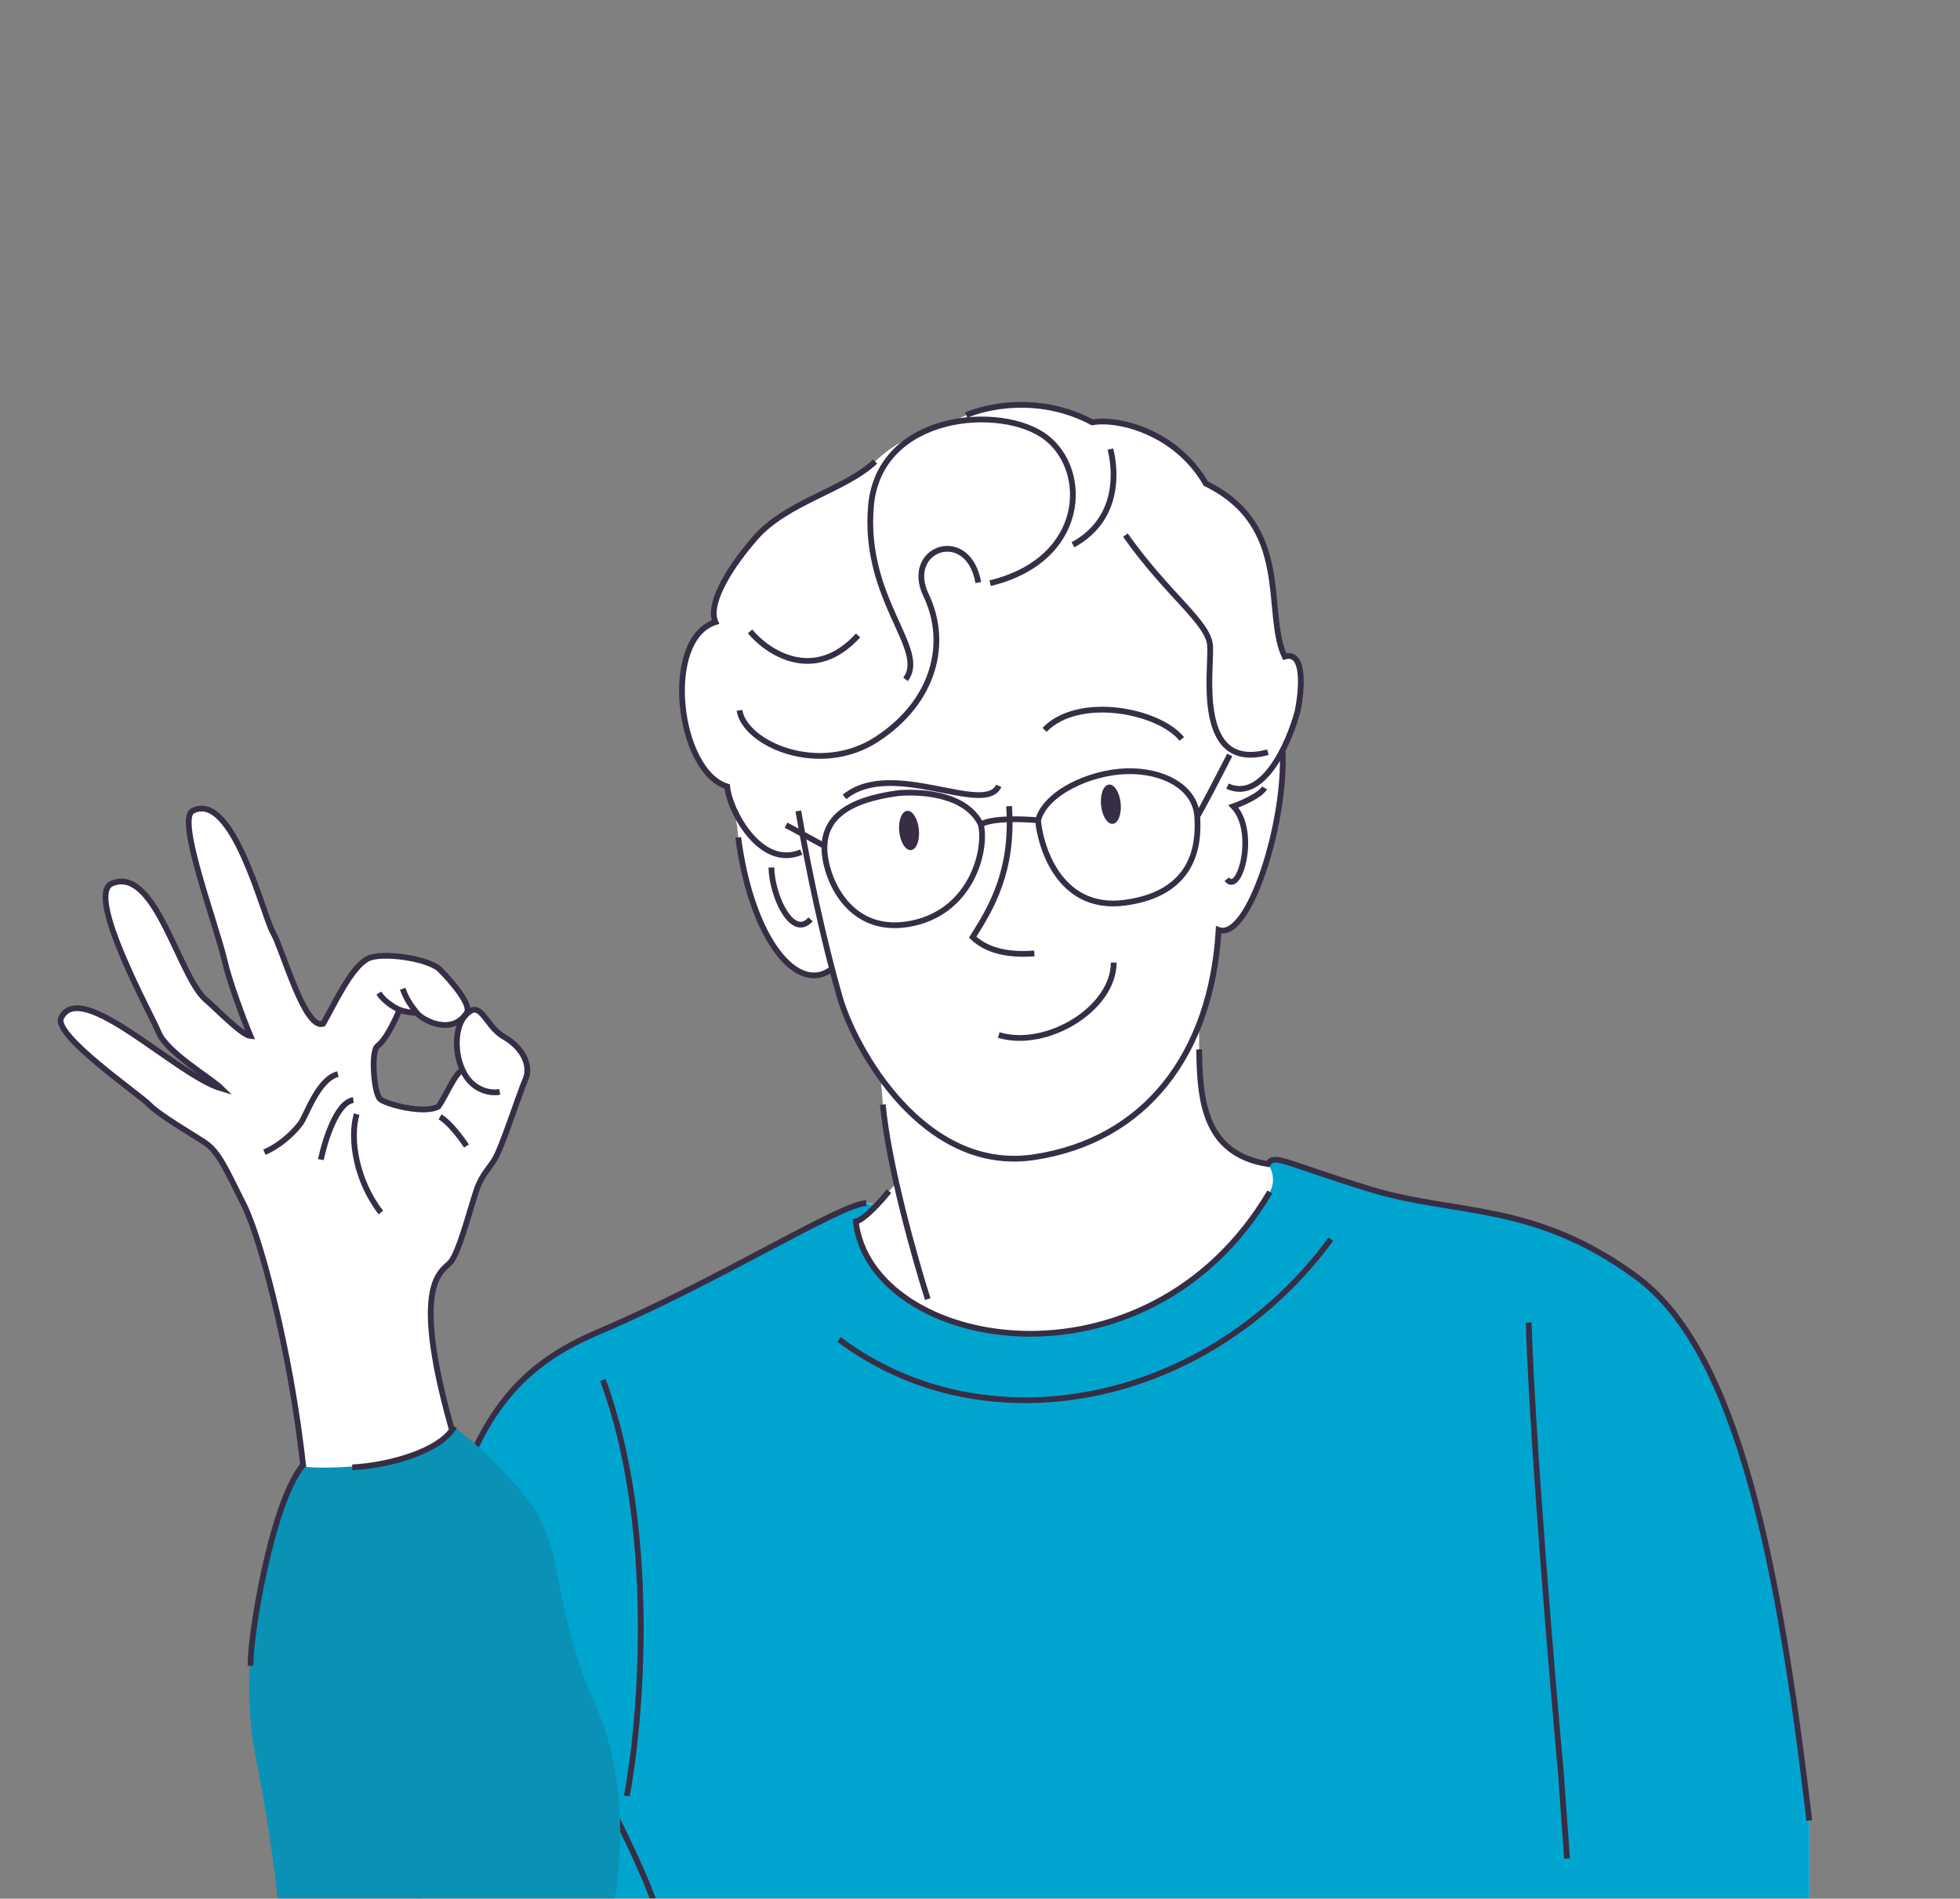 <?xml version="1.0" encoding="UTF-8"?> <svg xmlns="http://www.w3.org/2000/svg" width="1020" height="988" viewBox="0 0 1020 988" fill="none"><rect x="0" y="0" width="1020" height="988" fill="#808080" stroke="none"/> <mask id="mask0_2244_21389" style="mask-type:alpha" maskUnits="userSpaceOnUse" x="0" y="0" width="1020" height="988"> <rect width="1020" height="988" fill="#D9D9D9"></rect> </mask> <g mask="url(#mask0_2244_21389)"> <path d="M436.98 518.761C435.641 514.088 434.307 509.19 432.988 504.128C414.934 518.091 390.993 488.444 384.182 435.761C384.182 433.51 382.951 425.64 382.336 421.987C380.033 417.067 378.67 412.417 378.446 409.288C352.532 401.373 344.535 332.603 372.317 323.701C368.659 315.514 376.679 298.809 392.997 279.974C409.314 261.14 439.608 255.13 455.435 240.171C459.55 235.895 469.337 228.58 472.6 229.301C478.974 224.854 486.411 221.846 494.132 220.11L502.864 216.033C512.542 211.736 540.471 204.891 568.421 219.787C581.303 217.329 611.762 224.364 627.542 251.654C672.906 273.753 657.685 318.624 668.551 341.657C679.38 338.423 677.506 359.45 675.216 370.367C673.663 376.1 671.01 383.573 667.431 390.516L667.468 390.883C669.33 427.618 649.964 489.684 634.188 483.901C633.128 501.936 629.695 518.415 624.046 532.995L624.046 546.075C624.379 572.166 626.403 600.441 659.81 605.729C663.248 600.106 668.216 605.127 712.978 618.82C757.74 632.513 797.913 625.027 851.413 664.21C904.913 703.392 926.003 815.559 941.583 947.324L941.583 991.864L217.635 995.325C215.738 765.033 252.086 718.206 311.957 692.854C373.088 666.97 437.763 626.239 450.809 626.072C452.205 626.076 454.814 626.476 455.478 627.947C457.55 625.819 459.939 623.157 462.653 619.848L466.474 615.644C463.195 601.099 460.506 586.611 459.424 574.761C459.424 573.538 458.698 564.968 458.335 560.835C447.186 545.358 439.943 529.105 436.98 518.761Z" fill="white"></path> <path d="M660.848 620.242C596.458 729.313 453.223 702.702 445.351 635.673C446.506 635.591 449.989 633.673 456.015 627.382L450.807 626.065C437.762 626.232 373.086 666.963 311.956 692.847C252.084 718.199 215.736 765.026 217.633 995.318L941.582 995.318L941.582 947.317C926.001 815.553 904.912 703.385 851.411 664.203C797.911 625.02 757.738 632.506 712.977 618.813C668.215 605.12 663.246 600.099 659.809 605.722C661.567 607.94 664.236 613.948 660.848 620.242Z" fill="#00A5CF"></path> <path d="M439.512 414.686C464.18 394.482 512.439 424.826 519.751 408.941M543.606 379.796C561.176 361.499 603.017 369.651 615.013 384.524M525.116 419.511C527.524 453.134 515.846 472.405 506.187 487.69C515.25 496.258 528.35 496.856 538.285 496.145M519.751 538.603C544.749 546.075 579.595 524.893 579.595 500.901M415.456 421.987C420.756 453.099 428.787 490.16 436.98 518.761C444.591 545.333 480.446 610.893 538.195 602.149C595.944 593.405 630.379 548.694 634.188 483.901C649.964 489.684 669.33 427.618 667.468 390.883M624.046 546.075C624.379 572.166 626.403 600.441 659.81 605.729C663.248 600.106 668.216 605.127 712.978 618.82C757.74 632.513 797.913 625.027 851.413 664.21C904.913 703.392 926.003 815.559 941.583 947.324M459.424 574.761C462.268 605.896 476.196 655.234 482.804 676.012M462.653 619.848C452.48 632.251 446.88 635.571 445.352 635.68C453.224 702.709 596.459 729.32 660.85 620.249M450.809 626.072C437.763 626.239 373.088 666.97 311.957 692.854C252.086 718.206 215.738 765.033 217.635 995.325M313.763 718.072C341.986 794.704 333.809 894.323 326.193 934.553M436.684 696.98C513.004 754.499 628.883 731.607 692.568 644.861M795.522 688.182C797.542 750.714 807.6 871.148 812.377 923.549L815.496 967.107M287.701 879.702C296.93 901.316 331.22 961.844 341.05 991.864M510.434 429.011C516.329 425.516 532.759 426.132 540.237 426.877M510.434 429.011C513.712 442.602 505.312 475.463 472.671 480.873C440.031 486.283 428.507 454.08 429.051 440.215M510.434 429.011C503.227 414.165 482.306 411.622 467.787 412.662C439.636 416.415 429.594 426.351 429.051 440.215M540.237 426.877C543.837 412.793 566.87 401.927 586.029 401.323C605.188 400.719 621.947 409.504 623.042 424.788M540.237 426.877C541.003 437.575 549.798 474.582 585.55 469.718C621.302 464.853 624.136 440.071 623.042 424.788M623.042 424.788C624.177 423.477 634.792 402.952 639.957 392.853M429.051 440.215L409.071 429.357M509.102 303.139C503.911 273.555 470.18 285.187 481.92 309.694C493.66 334.2 486.63 364.743 456.555 384.524C426.479 404.305 387.612 387.117 384.825 369.651M515.27 303.471C565.104 291.457 567.17 245.219 544.405 227.647C521.64 210.075 457.449 214.677 453.255 263.362C449.06 312.047 483.181 338.033 471.23 353.483M558.389 283.489C584.26 269.347 579.997 242.005 577.867 233.705M585.68 278.463C607.902 309.899 628.865 323.76 629.741 335.987C630.616 348.214 621.4 401.853 659.826 391.43M638.815 409.074C657.244 417.586 670.761 386.816 675.216 370.367C677.506 359.45 679.38 338.423 668.551 341.657C657.685 318.624 672.906 273.753 627.542 251.654C611.762 224.364 581.303 217.329 568.421 219.787C540.471 204.891 512.542 211.736 502.864 216.033M455.435 240.171C439.608 255.13 409.314 261.14 392.997 279.974C376.679 298.809 368.659 315.513 372.317 323.701C344.535 332.603 352.532 401.373 378.446 409.288C379.267 420.751 395.376 452.639 416.989 443.397M446.554 330.674C423.764 355.656 399.576 339.671 390.331 328.555M384.182 435.761C391.069 489.034 415.472 518.752 433.593 503.642M658.083 409.989C655.901 413.843 646.367 418.001 641.873 419.599C654.321 432.546 645.212 466.227 638.442 457.494M401.434 451.424C401.764 466.762 412.576 489.03 421.799 478.385" stroke="#372E46" stroke-width="3" stroke-miterlimit="10"></path> <path d="M474.099 442.362C476.921 442.081 478.752 437.279 478.189 431.636C477.627 425.993 474.884 421.647 472.062 421.928C469.241 422.21 467.41 427.012 467.973 432.654C468.535 438.297 471.278 442.643 474.099 442.362Z" fill="#372E46"></path> <path d="M579.116 428.704C581.938 428.423 583.769 423.62 583.206 417.978C582.644 412.335 579.901 407.989 577.08 408.27C574.258 408.551 572.427 413.354 572.99 418.996C573.552 424.639 576.295 428.985 579.116 428.704Z" fill="#372E46"></path> <path d="M175.322 535.661C178.494 538.395 186.779 542.079 190.525 543.579" stroke="#372E46" stroke-width="3" stroke-miterlimit="10"></path> <path d="M127.004 627.12C136.62 646.336 154.05 714.569 159.181 777.381C189.13 789.137 223.428 763.862 236.833 749.755C212.66 667.659 229.577 662.126 234.369 656.904C239.161 651.681 245.884 624.547 248.479 617.918C251.074 611.289 253.496 609.382 257.298 603.5C261.099 597.619 270.485 568.298 273.448 561.694C276.411 555.09 272.646 545.455 262.32 539.576C251.993 533.698 250.185 518.321 241.474 529.272C236.65 535.336 236.601 548.403 240.743 556.759C236.544 558.693 232.357 569.761 228.185 575.784C220.802 579.943 200.892 574.672 197.753 571.87C194.615 569.069 192.853 547.052 196.44 544.339C201.705 540.358 207.183 527.331 207.87 525.419C210.541 526.568 214.823 527.034 216.985 527.166C219.97 530.894 235.023 539.127 242.88 527.074C245.605 522.895 234.903 510.555 229.019 504.609C223.135 498.662 198.262 495.117 191.236 498.939C182.464 503.709 173.772 523.051 168.158 532.73C158.464 536.067 146.992 493.644 142.019 485.17C137.046 476.697 121.234 411.048 100.224 421.976C91.752 426.383 112.502 480.875 116.902 499.962C119.288 510.314 126.132 529.013 130.353 539.111C125.743 538.655 113.031 525.284 107.169 520.284C92.971 508.175 80.876 450.274 58.237 459.737C44.301 465.562 78.316 527.063 82.638 537.403C86.96 547.743 110.161 561.282 115.392 566.489C91.977 559.744 42.26 508.804 31.843 529.589C27.364 538.527 72.179 569.236 77.695 574.852C83.212 580.468 99.189 589.633 106.503 594.497C113.817 599.361 117.387 607.903 127.004 627.12Z" fill="white"></path> <path d="M159.181 777.381C154.051 714.569 136.62 646.336 127.004 627.12C117.387 607.903 113.817 599.361 106.503 594.497C99.189 589.633 83.212 580.468 77.695 574.852C72.179 569.236 27.364 538.527 31.843 529.589C42.26 508.804 91.977 559.744 115.392 566.489C110.161 561.282 86.96 547.743 82.638 537.403C78.316 527.063 44.301 465.562 58.237 459.737C80.876 450.274 92.971 508.176 107.169 520.284C113.031 525.284 125.743 538.655 130.353 539.111C126.132 529.013 119.288 510.314 116.902 499.962C112.502 480.875 91.752 426.383 100.224 421.976C121.234 411.048 137.046 476.697 142.019 485.17C146.992 493.644 158.464 536.067 168.158 532.73C173.772 523.051 182.464 503.709 191.236 498.939C198.262 495.117 223.135 498.662 229.019 504.609C234.903 510.556 245.605 522.895 242.88 527.074C235.023 539.127 219.97 530.894 216.985 527.167M216.985 527.167C214.823 527.034 210.541 526.568 207.87 525.419M216.985 527.167C213.651 523.003 211.326 519.594 209.578 514.51M207.87 525.419C207.183 527.331 201.705 540.358 196.44 544.339C192.853 547.052 194.615 569.069 197.753 571.87C200.892 574.672 220.802 579.943 228.185 575.784C232.357 569.761 236.544 558.693 240.743 556.759M207.87 525.419C204.537 524.094 199.369 520.438 197.151 516.759M240.743 556.759C236.601 548.403 236.65 535.336 241.474 529.272C250.185 518.321 251.993 533.698 262.32 539.576C272.646 545.455 276.411 555.09 273.448 561.694C270.485 568.298 261.099 597.619 257.298 603.5C253.496 609.382 251.074 611.289 248.479 617.918C245.884 624.547 239.161 651.681 234.369 656.904C229.577 662.126 212.66 667.659 236.833 749.755M240.743 556.759C244.22 565.076 252.305 569.448 260.078 568.217" stroke="#372E46" stroke-width="3" stroke-miterlimit="10"></path> <path d="M175.856 558.938C165.43 561.503 159.409 580.708 156.321 584.723C151.58 590.886 144.454 596.702 137.59 599.571" stroke="#372E46" stroke-width="3" stroke-miterlimit="10"></path> <path d="M183.89 572.46C175.269 573.555 169.016 593.559 166.968 603.425" stroke="#372E46" stroke-width="3" stroke-miterlimit="10"></path> <path d="M185.621 579.768C181.873 592.236 185.257 614.265 198.205 630.953" stroke="#372E46" stroke-width="3" stroke-miterlimit="10"></path> <path d="M228.98 581.19C233.855 583.91 240.193 592.433 242.752 596.354" stroke="#372E46" stroke-width="3" stroke-miterlimit="10"></path> <path d="M158.13 763.098C165.112 764.732 226.251 764.72 234.989 741.615C242.819 747.152 262.071 763.178 276.444 782.991C294.411 807.757 286.895 835.734 310.134 887.855C333.374 939.977 317.597 1000.9 316.011 1008.86C314.743 1015.24 202.674 1017 146.798 1017.08C146.521 1004.6 143.349 966.365 132.879 913.228C119.792 846.808 151.148 761.465 158.13 763.098Z" fill="#0992B5"></path> <path d="M157.787 762.214C141.052 782.069 129.77 853.611 130.413 866.841" stroke="#372E46" stroke-width="3" stroke-miterlimit="10"></path> <path d="M236.368 742.308C229.545 755.165 202.086 762.642 183.32 763.554" stroke="#372E46" stroke-width="3" stroke-miterlimit="10"></path> </g> </svg> 